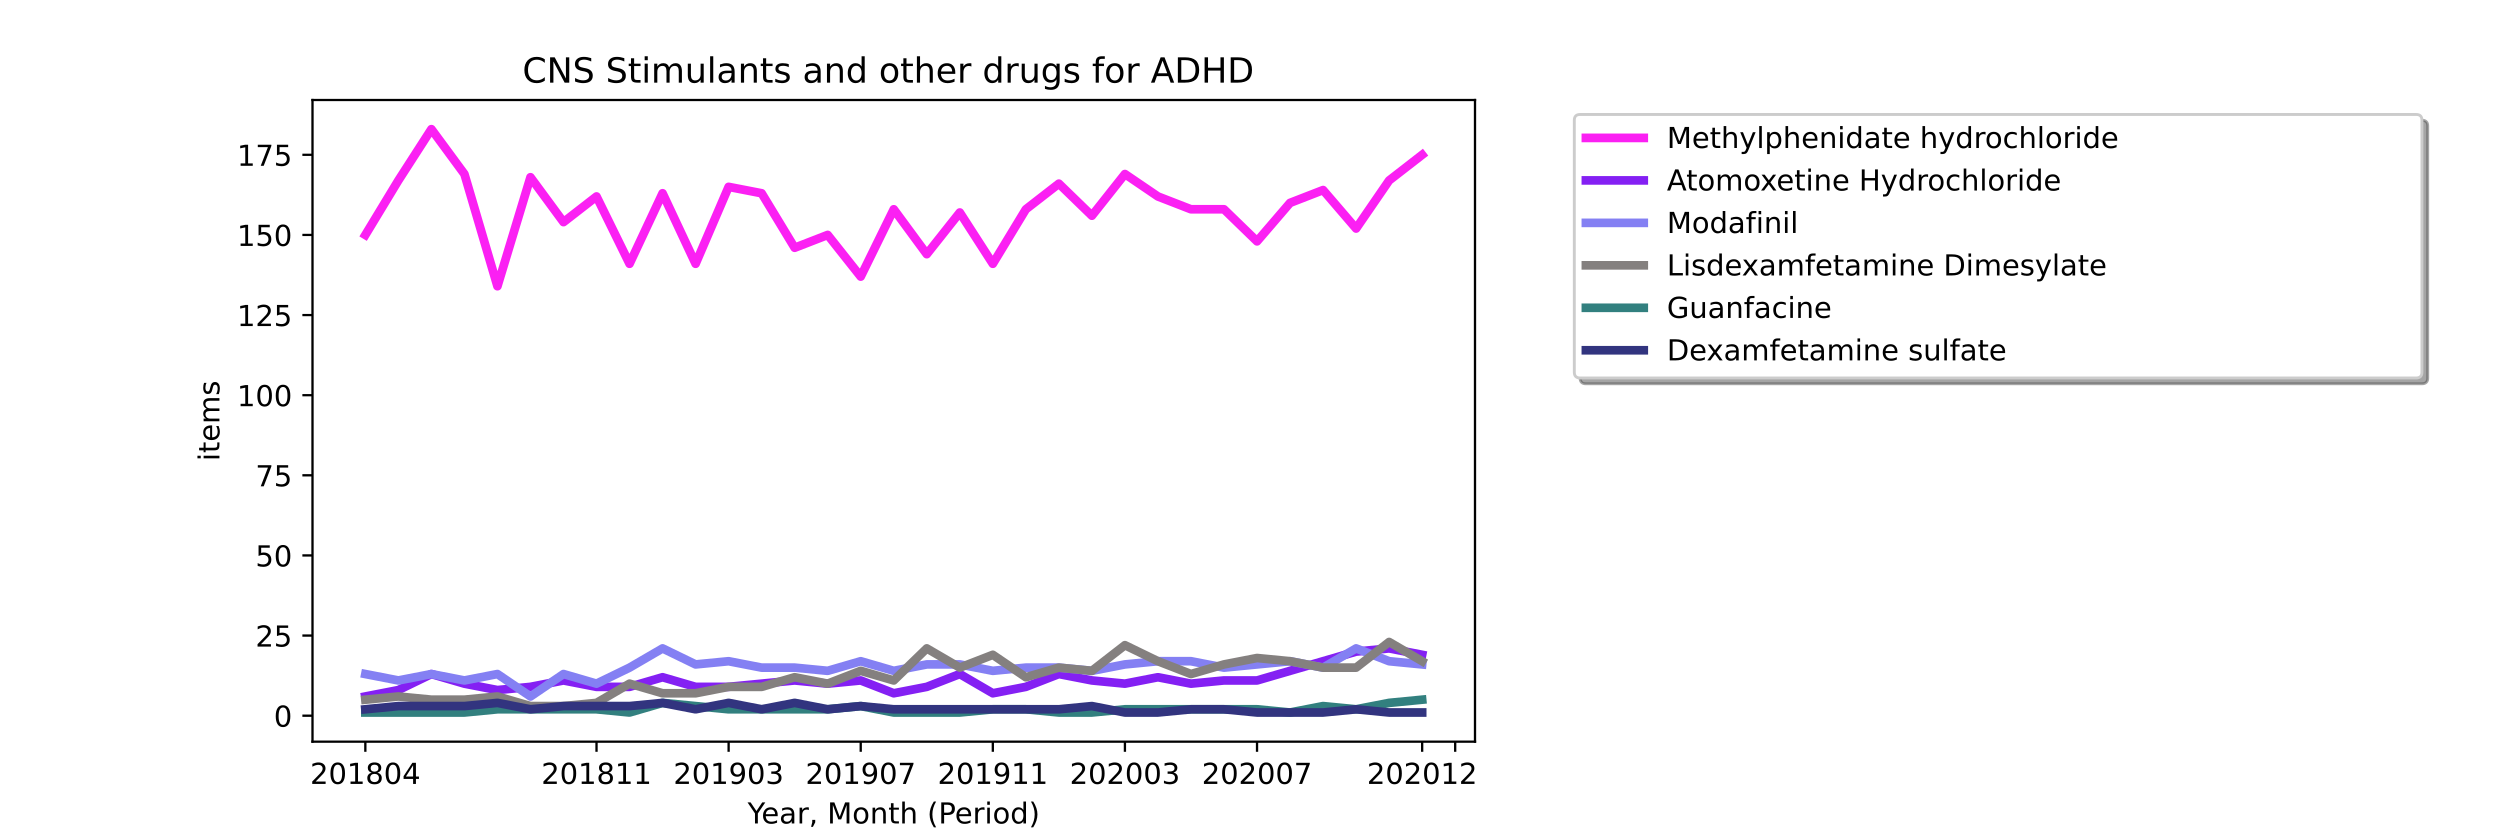 <?xml version="1.0" encoding="utf-8" standalone="no"?>
<!DOCTYPE svg PUBLIC "-//W3C//DTD SVG 1.1//EN"
  "http://www.w3.org/Graphics/SVG/1.1/DTD/svg11.dtd">
<!-- Created with matplotlib (https://matplotlib.org/) -->
<svg height="288pt" version="1.1" viewBox="0 0 864 288" width="864pt" xmlns="http://www.w3.org/2000/svg" xmlns:xlink="http://www.w3.org/1999/xlink">
 <defs>
  <style type="text/css">*{stroke-linecap:butt;stroke-linejoin:round;}</style>
 </defs>
 <g id="figure_1">
  <g id="patch_1">
   <path d="M 0 288 
L 864 288 
L 864 0 
L 0 0 
z
" style="fill:#ffffff;"/>
  </g>
  <g id="axes_1">
   <g id="patch_2">
    <path d="M 108 256.32 
L 509.76 256.32 
L 509.76 34.56 
L 108 34.56 
z
" style="fill:#ffffff;"/>
   </g>
   <g id="matplotlib.axis_1">
    <g id="xtick_1">
     <g id="line2d_1">
      <defs>
       <path d="M 0 0 
L 0 3.5 
" id="m2549177ab0" style="stroke:#000000;stroke-width:0.8;"/>
      </defs>
      <g>
       <use style="stroke:#000000;stroke-width:0.8;" x="126.262" xlink:href="#m2549177ab0" y="256.32"/>
      </g>
     </g>
     <g id="text_1">
      <!-- 201804 -->
      <g transform="translate(107.174 270.918)scale(0.1 -0.1)">
       <defs>
        <path d="M 19.188 8.297 
L 53.609 8.297 
L 53.609 0 
L 7.328 0 
L 7.328 8.297 
Q 12.938 14.109 22.625 23.891 
Q 32.328 33.688 34.812 36.531 
Q 39.547 41.844 41.422 45.531 
Q 43.312 49.219 43.312 52.781 
Q 43.312 58.594 39.234 62.25 
Q 35.156 65.922 28.609 65.922 
Q 23.969 65.922 18.812 64.312 
Q 13.672 62.703 7.812 59.422 
L 7.812 69.391 
Q 13.766 71.781 18.938 73 
Q 24.125 74.219 28.422 74.219 
Q 39.75 74.219 46.484 68.547 
Q 53.219 62.891 53.219 53.422 
Q 53.219 48.922 51.531 44.891 
Q 49.859 40.875 45.406 35.406 
Q 44.188 33.984 37.641 27.219 
Q 31.109 20.453 19.188 8.297 
z
" id="DejaVuSans-50"/>
        <path d="M 31.781 66.406 
Q 24.172 66.406 20.328 58.906 
Q 16.5 51.422 16.5 36.375 
Q 16.5 21.391 20.328 13.891 
Q 24.172 6.391 31.781 6.391 
Q 39.453 6.391 43.281 13.891 
Q 47.125 21.391 47.125 36.375 
Q 47.125 51.422 43.281 58.906 
Q 39.453 66.406 31.781 66.406 
z
M 31.781 74.219 
Q 44.047 74.219 50.516 64.516 
Q 56.984 54.828 56.984 36.375 
Q 56.984 17.969 50.516 8.266 
Q 44.047 -1.422 31.781 -1.422 
Q 19.531 -1.422 13.062 8.266 
Q 6.594 17.969 6.594 36.375 
Q 6.594 54.828 13.062 64.516 
Q 19.531 74.219 31.781 74.219 
z
" id="DejaVuSans-48"/>
        <path d="M 12.406 8.297 
L 28.516 8.297 
L 28.516 63.922 
L 10.984 60.406 
L 10.984 69.391 
L 28.422 72.906 
L 38.281 72.906 
L 38.281 8.297 
L 54.391 8.297 
L 54.391 0 
L 12.406 0 
z
" id="DejaVuSans-49"/>
        <path d="M 31.781 34.625 
Q 24.75 34.625 20.719 30.859 
Q 16.703 27.094 16.703 20.516 
Q 16.703 13.922 20.719 10.156 
Q 24.75 6.391 31.781 6.391 
Q 38.812 6.391 42.859 10.172 
Q 46.922 13.969 46.922 20.516 
Q 46.922 27.094 42.891 30.859 
Q 38.875 34.625 31.781 34.625 
z
M 21.922 38.812 
Q 15.578 40.375 12.031 44.719 
Q 8.5 49.078 8.5 55.328 
Q 8.5 64.062 14.719 69.141 
Q 20.953 74.219 31.781 74.219 
Q 42.672 74.219 48.875 69.141 
Q 55.078 64.062 55.078 55.328 
Q 55.078 49.078 51.531 44.719 
Q 48 40.375 41.703 38.812 
Q 48.828 37.156 52.797 32.312 
Q 56.781 27.484 56.781 20.516 
Q 56.781 9.906 50.312 4.234 
Q 43.844 -1.422 31.781 -1.422 
Q 19.734 -1.422 13.25 4.234 
Q 6.781 9.906 6.781 20.516 
Q 6.781 27.484 10.781 32.312 
Q 14.797 37.156 21.922 38.812 
z
M 18.312 54.391 
Q 18.312 48.734 21.844 45.562 
Q 25.391 42.391 31.781 42.391 
Q 38.141 42.391 41.719 45.562 
Q 45.312 48.734 45.312 54.391 
Q 45.312 60.062 41.719 63.234 
Q 38.141 66.406 31.781 66.406 
Q 25.391 66.406 21.844 63.234 
Q 18.312 60.062 18.312 54.391 
z
" id="DejaVuSans-56"/>
        <path d="M 37.797 64.312 
L 12.891 25.391 
L 37.797 25.391 
z
M 35.203 72.906 
L 47.609 72.906 
L 47.609 25.391 
L 58.016 25.391 
L 58.016 17.188 
L 47.609 17.188 
L 47.609 0 
L 37.797 0 
L 37.797 17.188 
L 4.891 17.188 
L 4.891 26.703 
z
" id="DejaVuSans-52"/>
       </defs>
       <use xlink:href="#DejaVuSans-50"/>
       <use x="63.623" xlink:href="#DejaVuSans-48"/>
       <use x="127.246" xlink:href="#DejaVuSans-49"/>
       <use x="190.869" xlink:href="#DejaVuSans-56"/>
       <use x="254.492" xlink:href="#DejaVuSans-48"/>
       <use x="318.115" xlink:href="#DejaVuSans-52"/>
      </g>
     </g>
    </g>
    <g id="xtick_2">
     <g id="line2d_2">
      <g>
       <use style="stroke:#000000;stroke-width:0.8;" x="206.157" xlink:href="#m2549177ab0" y="256.32"/>
      </g>
     </g>
     <g id="text_2">
      <!-- 201811 -->
      <g transform="translate(187.07 270.918)scale(0.1 -0.1)">
       <use xlink:href="#DejaVuSans-50"/>
       <use x="63.623" xlink:href="#DejaVuSans-48"/>
       <use x="127.246" xlink:href="#DejaVuSans-49"/>
       <use x="190.869" xlink:href="#DejaVuSans-56"/>
       <use x="254.492" xlink:href="#DejaVuSans-49"/>
       <use x="318.115" xlink:href="#DejaVuSans-49"/>
      </g>
     </g>
    </g>
    <g id="xtick_3">
     <g id="line2d_3">
      <g>
       <use style="stroke:#000000;stroke-width:0.8;" x="251.812" xlink:href="#m2549177ab0" y="256.32"/>
      </g>
     </g>
     <g id="text_3">
      <!-- 201903 -->
      <g transform="translate(232.724 270.918)scale(0.1 -0.1)">
       <defs>
        <path d="M 10.984 1.516 
L 10.984 10.5 
Q 14.703 8.734 18.5 7.812 
Q 22.312 6.891 25.984 6.891 
Q 35.75 6.891 40.891 13.453 
Q 46.047 20.016 46.781 33.406 
Q 43.953 29.203 39.594 26.953 
Q 35.25 24.703 29.984 24.703 
Q 19.047 24.703 12.672 31.312 
Q 6.297 37.938 6.297 49.422 
Q 6.297 60.641 12.938 67.422 
Q 19.578 74.219 30.609 74.219 
Q 43.266 74.219 49.922 64.516 
Q 56.594 54.828 56.594 36.375 
Q 56.594 19.141 48.406 8.859 
Q 40.234 -1.422 26.422 -1.422 
Q 22.703 -1.422 18.891 -0.688 
Q 15.094 0.047 10.984 1.516 
z
M 30.609 32.422 
Q 37.25 32.422 41.125 36.953 
Q 45.016 41.5 45.016 49.422 
Q 45.016 57.281 41.125 61.844 
Q 37.25 66.406 30.609 66.406 
Q 23.969 66.406 20.094 61.844 
Q 16.219 57.281 16.219 49.422 
Q 16.219 41.5 20.094 36.953 
Q 23.969 32.422 30.609 32.422 
z
" id="DejaVuSans-57"/>
        <path d="M 40.578 39.312 
Q 47.656 37.797 51.625 33 
Q 55.609 28.219 55.609 21.188 
Q 55.609 10.406 48.188 4.484 
Q 40.766 -1.422 27.094 -1.422 
Q 22.516 -1.422 17.656 -0.516 
Q 12.797 0.391 7.625 2.203 
L 7.625 11.719 
Q 11.719 9.328 16.594 8.109 
Q 21.484 6.891 26.812 6.891 
Q 36.078 6.891 40.938 10.547 
Q 45.797 14.203 45.797 21.188 
Q 45.797 27.641 41.281 31.266 
Q 36.766 34.906 28.719 34.906 
L 20.219 34.906 
L 20.219 43.016 
L 29.109 43.016 
Q 36.375 43.016 40.234 45.922 
Q 44.094 48.828 44.094 54.297 
Q 44.094 59.906 40.109 62.906 
Q 36.141 65.922 28.719 65.922 
Q 24.656 65.922 20.016 65.031 
Q 15.375 64.156 9.812 62.312 
L 9.812 71.094 
Q 15.438 72.656 20.344 73.438 
Q 25.25 74.219 29.594 74.219 
Q 40.828 74.219 47.359 69.109 
Q 53.906 64.016 53.906 55.328 
Q 53.906 49.266 50.438 45.094 
Q 46.969 40.922 40.578 39.312 
z
" id="DejaVuSans-51"/>
       </defs>
       <use xlink:href="#DejaVuSans-50"/>
       <use x="63.623" xlink:href="#DejaVuSans-48"/>
       <use x="127.246" xlink:href="#DejaVuSans-49"/>
       <use x="190.869" xlink:href="#DejaVuSans-57"/>
       <use x="254.492" xlink:href="#DejaVuSans-48"/>
       <use x="318.115" xlink:href="#DejaVuSans-51"/>
      </g>
     </g>
    </g>
    <g id="xtick_4">
     <g id="line2d_4">
      <g>
       <use style="stroke:#000000;stroke-width:0.8;" x="297.466" xlink:href="#m2549177ab0" y="256.32"/>
      </g>
     </g>
     <g id="text_4">
      <!-- 201907 -->
      <g transform="translate(278.379 270.918)scale(0.1 -0.1)">
       <defs>
        <path d="M 8.203 72.906 
L 55.078 72.906 
L 55.078 68.703 
L 28.609 0 
L 18.312 0 
L 43.219 64.594 
L 8.203 64.594 
z
" id="DejaVuSans-55"/>
       </defs>
       <use xlink:href="#DejaVuSans-50"/>
       <use x="63.623" xlink:href="#DejaVuSans-48"/>
       <use x="127.246" xlink:href="#DejaVuSans-49"/>
       <use x="190.869" xlink:href="#DejaVuSans-57"/>
       <use x="254.492" xlink:href="#DejaVuSans-48"/>
       <use x="318.115" xlink:href="#DejaVuSans-55"/>
      </g>
     </g>
    </g>
    <g id="xtick_5">
     <g id="line2d_5">
      <g>
       <use style="stroke:#000000;stroke-width:0.8;" x="343.121" xlink:href="#m2549177ab0" y="256.32"/>
      </g>
     </g>
     <g id="text_5">
      <!-- 201911 -->
      <g transform="translate(324.033 270.918)scale(0.1 -0.1)">
       <use xlink:href="#DejaVuSans-50"/>
       <use x="63.623" xlink:href="#DejaVuSans-48"/>
       <use x="127.246" xlink:href="#DejaVuSans-49"/>
       <use x="190.869" xlink:href="#DejaVuSans-57"/>
       <use x="254.492" xlink:href="#DejaVuSans-49"/>
       <use x="318.115" xlink:href="#DejaVuSans-49"/>
      </g>
     </g>
    </g>
    <g id="xtick_6">
     <g id="line2d_6">
      <g>
       <use style="stroke:#000000;stroke-width:0.8;" x="388.775" xlink:href="#m2549177ab0" y="256.32"/>
      </g>
     </g>
     <g id="text_6">
      <!-- 202003 -->
      <g transform="translate(369.688 270.918)scale(0.1 -0.1)">
       <use xlink:href="#DejaVuSans-50"/>
       <use x="63.623" xlink:href="#DejaVuSans-48"/>
       <use x="127.246" xlink:href="#DejaVuSans-50"/>
       <use x="190.869" xlink:href="#DejaVuSans-48"/>
       <use x="254.492" xlink:href="#DejaVuSans-48"/>
       <use x="318.115" xlink:href="#DejaVuSans-51"/>
      </g>
     </g>
    </g>
    <g id="xtick_7">
     <g id="line2d_7">
      <g>
       <use style="stroke:#000000;stroke-width:0.8;" x="434.43" xlink:href="#m2549177ab0" y="256.32"/>
      </g>
     </g>
     <g id="text_7">
      <!-- 202007 -->
      <g transform="translate(415.342 270.918)scale(0.1 -0.1)">
       <use xlink:href="#DejaVuSans-50"/>
       <use x="63.623" xlink:href="#DejaVuSans-48"/>
       <use x="127.246" xlink:href="#DejaVuSans-50"/>
       <use x="190.869" xlink:href="#DejaVuSans-48"/>
       <use x="254.492" xlink:href="#DejaVuSans-48"/>
       <use x="318.115" xlink:href="#DejaVuSans-55"/>
      </g>
     </g>
    </g>
    <g id="xtick_8">
     <g id="line2d_8">
      <g>
       <use style="stroke:#000000;stroke-width:0.8;" x="491.498" xlink:href="#m2549177ab0" y="256.32"/>
      </g>
     </g>
     <g id="text_8">
      <!-- 202012 -->
      <g transform="translate(472.411 270.918)scale(0.1 -0.1)">
       <use xlink:href="#DejaVuSans-50"/>
       <use x="63.623" xlink:href="#DejaVuSans-48"/>
       <use x="127.246" xlink:href="#DejaVuSans-50"/>
       <use x="190.869" xlink:href="#DejaVuSans-48"/>
       <use x="254.492" xlink:href="#DejaVuSans-49"/>
       <use x="318.115" xlink:href="#DejaVuSans-50"/>
      </g>
     </g>
    </g>
    <g id="xtick_9">
     <g id="line2d_9">
      <g>
       <use style="stroke:#000000;stroke-width:0.8;" x="502.912" xlink:href="#m2549177ab0" y="256.32"/>
      </g>
     </g>
    </g>
    <g id="text_9">
     <!-- Year, Month (Period) -->
     <g transform="translate(258.364 284.597)scale(0.1 -0.1)">
      <defs>
       <path d="M -0.203 72.906 
L 10.406 72.906 
L 30.609 42.922 
L 50.688 72.906 
L 61.281 72.906 
L 35.5 34.719 
L 35.5 0 
L 25.594 0 
L 25.594 34.719 
z
" id="DejaVuSans-89"/>
       <path d="M 56.203 29.594 
L 56.203 25.203 
L 14.891 25.203 
Q 15.484 15.922 20.484 11.062 
Q 25.484 6.203 34.422 6.203 
Q 39.594 6.203 44.453 7.469 
Q 49.312 8.734 54.109 11.281 
L 54.109 2.781 
Q 49.266 0.734 44.188 -0.344 
Q 39.109 -1.422 33.891 -1.422 
Q 20.797 -1.422 13.156 6.188 
Q 5.516 13.812 5.516 26.812 
Q 5.516 40.234 12.766 48.109 
Q 20.016 56 32.328 56 
Q 43.359 56 49.781 48.891 
Q 56.203 41.797 56.203 29.594 
z
M 47.219 32.234 
Q 47.125 39.594 43.094 43.984 
Q 39.062 48.391 32.422 48.391 
Q 24.906 48.391 20.391 44.141 
Q 15.875 39.891 15.188 32.172 
z
" id="DejaVuSans-101"/>
       <path d="M 34.281 27.484 
Q 23.391 27.484 19.188 25 
Q 14.984 22.516 14.984 16.5 
Q 14.984 11.719 18.141 8.906 
Q 21.297 6.109 26.703 6.109 
Q 34.188 6.109 38.703 11.406 
Q 43.219 16.703 43.219 25.484 
L 43.219 27.484 
z
M 52.203 31.203 
L 52.203 0 
L 43.219 0 
L 43.219 8.297 
Q 40.141 3.328 35.547 0.953 
Q 30.953 -1.422 24.312 -1.422 
Q 15.922 -1.422 10.953 3.297 
Q 6 8.016 6 15.922 
Q 6 25.141 12.172 29.828 
Q 18.359 34.516 30.609 34.516 
L 43.219 34.516 
L 43.219 35.406 
Q 43.219 41.609 39.141 45 
Q 35.062 48.391 27.688 48.391 
Q 23 48.391 18.547 47.266 
Q 14.109 46.141 10.016 43.891 
L 10.016 52.203 
Q 14.938 54.109 19.578 55.047 
Q 24.219 56 28.609 56 
Q 40.484 56 46.344 49.844 
Q 52.203 43.703 52.203 31.203 
z
" id="DejaVuSans-97"/>
       <path d="M 41.109 46.297 
Q 39.594 47.172 37.812 47.578 
Q 36.031 48 33.891 48 
Q 26.266 48 22.188 43.047 
Q 18.109 38.094 18.109 28.812 
L 18.109 0 
L 9.078 0 
L 9.078 54.688 
L 18.109 54.688 
L 18.109 46.188 
Q 20.953 51.172 25.484 53.578 
Q 30.031 56 36.531 56 
Q 37.453 56 38.578 55.875 
Q 39.703 55.766 41.062 55.516 
z
" id="DejaVuSans-114"/>
       <path d="M 11.719 12.406 
L 22.016 12.406 
L 22.016 4 
L 14.016 -11.625 
L 7.719 -11.625 
L 11.719 4 
z
" id="DejaVuSans-44"/>
       <path id="DejaVuSans-32"/>
       <path d="M 9.812 72.906 
L 24.516 72.906 
L 43.109 23.297 
L 61.812 72.906 
L 76.516 72.906 
L 76.516 0 
L 66.891 0 
L 66.891 64.016 
L 48.094 14.016 
L 38.188 14.016 
L 19.391 64.016 
L 19.391 0 
L 9.812 0 
z
" id="DejaVuSans-77"/>
       <path d="M 30.609 48.391 
Q 23.391 48.391 19.188 42.75 
Q 14.984 37.109 14.984 27.297 
Q 14.984 17.484 19.156 11.844 
Q 23.344 6.203 30.609 6.203 
Q 37.797 6.203 41.984 11.859 
Q 46.188 17.531 46.188 27.297 
Q 46.188 37.016 41.984 42.703 
Q 37.797 48.391 30.609 48.391 
z
M 30.609 56 
Q 42.328 56 49.016 48.375 
Q 55.719 40.766 55.719 27.297 
Q 55.719 13.875 49.016 6.219 
Q 42.328 -1.422 30.609 -1.422 
Q 18.844 -1.422 12.172 6.219 
Q 5.516 13.875 5.516 27.297 
Q 5.516 40.766 12.172 48.375 
Q 18.844 56 30.609 56 
z
" id="DejaVuSans-111"/>
       <path d="M 54.891 33.016 
L 54.891 0 
L 45.906 0 
L 45.906 32.719 
Q 45.906 40.484 42.875 44.328 
Q 39.844 48.188 33.797 48.188 
Q 26.516 48.188 22.312 43.547 
Q 18.109 38.922 18.109 30.906 
L 18.109 0 
L 9.078 0 
L 9.078 54.688 
L 18.109 54.688 
L 18.109 46.188 
Q 21.344 51.125 25.703 53.562 
Q 30.078 56 35.797 56 
Q 45.219 56 50.047 50.172 
Q 54.891 44.344 54.891 33.016 
z
" id="DejaVuSans-110"/>
       <path d="M 18.312 70.219 
L 18.312 54.688 
L 36.812 54.688 
L 36.812 47.703 
L 18.312 47.703 
L 18.312 18.016 
Q 18.312 11.328 20.141 9.422 
Q 21.969 7.516 27.594 7.516 
L 36.812 7.516 
L 36.812 0 
L 27.594 0 
Q 17.188 0 13.234 3.875 
Q 9.281 7.766 9.281 18.016 
L 9.281 47.703 
L 2.688 47.703 
L 2.688 54.688 
L 9.281 54.688 
L 9.281 70.219 
z
" id="DejaVuSans-116"/>
       <path d="M 54.891 33.016 
L 54.891 0 
L 45.906 0 
L 45.906 32.719 
Q 45.906 40.484 42.875 44.328 
Q 39.844 48.188 33.797 48.188 
Q 26.516 48.188 22.312 43.547 
Q 18.109 38.922 18.109 30.906 
L 18.109 0 
L 9.078 0 
L 9.078 75.984 
L 18.109 75.984 
L 18.109 46.188 
Q 21.344 51.125 25.703 53.562 
Q 30.078 56 35.797 56 
Q 45.219 56 50.047 50.172 
Q 54.891 44.344 54.891 33.016 
z
" id="DejaVuSans-104"/>
       <path d="M 31 75.875 
Q 24.469 64.656 21.281 53.656 
Q 18.109 42.672 18.109 31.391 
Q 18.109 20.125 21.312 9.062 
Q 24.516 -2 31 -13.188 
L 23.188 -13.188 
Q 15.875 -1.703 12.234 9.375 
Q 8.594 20.453 8.594 31.391 
Q 8.594 42.281 12.203 53.312 
Q 15.828 64.359 23.188 75.875 
z
" id="DejaVuSans-40"/>
       <path d="M 19.672 64.797 
L 19.672 37.406 
L 32.078 37.406 
Q 38.969 37.406 42.719 40.969 
Q 46.484 44.531 46.484 51.125 
Q 46.484 57.672 42.719 61.234 
Q 38.969 64.797 32.078 64.797 
z
M 9.812 72.906 
L 32.078 72.906 
Q 44.344 72.906 50.609 67.359 
Q 56.891 61.812 56.891 51.125 
Q 56.891 40.328 50.609 34.812 
Q 44.344 29.297 32.078 29.297 
L 19.672 29.297 
L 19.672 0 
L 9.812 0 
z
" id="DejaVuSans-80"/>
       <path d="M 9.422 54.688 
L 18.406 54.688 
L 18.406 0 
L 9.422 0 
z
M 9.422 75.984 
L 18.406 75.984 
L 18.406 64.594 
L 9.422 64.594 
z
" id="DejaVuSans-105"/>
       <path d="M 45.406 46.391 
L 45.406 75.984 
L 54.391 75.984 
L 54.391 0 
L 45.406 0 
L 45.406 8.203 
Q 42.578 3.328 38.25 0.953 
Q 33.938 -1.422 27.875 -1.422 
Q 17.969 -1.422 11.734 6.484 
Q 5.516 14.406 5.516 27.297 
Q 5.516 40.188 11.734 48.094 
Q 17.969 56 27.875 56 
Q 33.938 56 38.25 53.625 
Q 42.578 51.266 45.406 46.391 
z
M 14.797 27.297 
Q 14.797 17.391 18.875 11.75 
Q 22.953 6.109 30.078 6.109 
Q 37.203 6.109 41.297 11.75 
Q 45.406 17.391 45.406 27.297 
Q 45.406 37.203 41.297 42.844 
Q 37.203 48.484 30.078 48.484 
Q 22.953 48.484 18.875 42.844 
Q 14.797 37.203 14.797 27.297 
z
" id="DejaVuSans-100"/>
       <path d="M 8.016 75.875 
L 15.828 75.875 
Q 23.141 64.359 26.781 53.312 
Q 30.422 42.281 30.422 31.391 
Q 30.422 20.453 26.781 9.375 
Q 23.141 -1.703 15.828 -13.188 
L 8.016 -13.188 
Q 14.5 -2 17.703 9.062 
Q 20.906 20.125 20.906 31.391 
Q 20.906 42.672 17.703 53.656 
Q 14.5 64.656 8.016 75.875 
z
" id="DejaVuSans-41"/>
      </defs>
      <use xlink:href="#DejaVuSans-89"/>
      <use x="47.834" xlink:href="#DejaVuSans-101"/>
      <use x="109.357" xlink:href="#DejaVuSans-97"/>
      <use x="170.637" xlink:href="#DejaVuSans-114"/>
      <use x="211.75" xlink:href="#DejaVuSans-44"/>
      <use x="243.537" xlink:href="#DejaVuSans-32"/>
      <use x="275.324" xlink:href="#DejaVuSans-77"/>
      <use x="361.604" xlink:href="#DejaVuSans-111"/>
      <use x="422.785" xlink:href="#DejaVuSans-110"/>
      <use x="486.164" xlink:href="#DejaVuSans-116"/>
      <use x="525.373" xlink:href="#DejaVuSans-104"/>
      <use x="588.752" xlink:href="#DejaVuSans-32"/>
      <use x="620.539" xlink:href="#DejaVuSans-40"/>
      <use x="659.553" xlink:href="#DejaVuSans-80"/>
      <use x="716.23" xlink:href="#DejaVuSans-101"/>
      <use x="777.754" xlink:href="#DejaVuSans-114"/>
      <use x="818.867" xlink:href="#DejaVuSans-105"/>
      <use x="846.65" xlink:href="#DejaVuSans-111"/>
      <use x="907.832" xlink:href="#DejaVuSans-100"/>
      <use x="971.309" xlink:href="#DejaVuSans-41"/>
     </g>
    </g>
   </g>
   <g id="matplotlib.axis_2">
    <g id="ytick_1">
     <g id="line2d_10">
      <defs>
       <path d="M 0 0 
L -3.5 0 
" id="mf32d5404b3" style="stroke:#000000;stroke-width:0.8;"/>
      </defs>
      <g>
       <use style="stroke:#000000;stroke-width:0.8;" x="108" xlink:href="#mf32d5404b3" y="247.348"/>
      </g>
     </g>
     <g id="text_10">
      <!-- 0 -->
      <g transform="translate(94.638 251.147)scale(0.1 -0.1)">
       <use xlink:href="#DejaVuSans-48"/>
      </g>
     </g>
    </g>
    <g id="ytick_2">
     <g id="line2d_11">
      <g>
       <use style="stroke:#000000;stroke-width:0.8;" x="108" xlink:href="#mf32d5404b3" y="219.655"/>
      </g>
     </g>
     <g id="text_11">
      <!-- 25 -->
      <g transform="translate(88.275 223.455)scale(0.1 -0.1)">
       <defs>
        <path d="M 10.797 72.906 
L 49.516 72.906 
L 49.516 64.594 
L 19.828 64.594 
L 19.828 46.734 
Q 21.969 47.469 24.109 47.828 
Q 26.266 48.188 28.422 48.188 
Q 40.625 48.188 47.75 41.5 
Q 54.891 34.812 54.891 23.391 
Q 54.891 11.625 47.562 5.094 
Q 40.234 -1.422 26.906 -1.422 
Q 22.312 -1.422 17.547 -0.641 
Q 12.797 0.141 7.719 1.703 
L 7.719 11.625 
Q 12.109 9.234 16.797 8.062 
Q 21.484 6.891 26.703 6.891 
Q 35.156 6.891 40.078 11.328 
Q 45.016 15.766 45.016 23.391 
Q 45.016 31 40.078 35.438 
Q 35.156 39.891 26.703 39.891 
Q 22.75 39.891 18.812 39.016 
Q 14.891 38.141 10.797 36.281 
z
" id="DejaVuSans-53"/>
       </defs>
       <use xlink:href="#DejaVuSans-50"/>
       <use x="63.623" xlink:href="#DejaVuSans-53"/>
      </g>
     </g>
    </g>
    <g id="ytick_3">
     <g id="line2d_12">
      <g>
       <use style="stroke:#000000;stroke-width:0.8;" x="108" xlink:href="#mf32d5404b3" y="191.963"/>
      </g>
     </g>
     <g id="text_12">
      <!-- 50 -->
      <g transform="translate(88.275 195.762)scale(0.1 -0.1)">
       <use xlink:href="#DejaVuSans-53"/>
       <use x="63.623" xlink:href="#DejaVuSans-48"/>
      </g>
     </g>
    </g>
    <g id="ytick_4">
     <g id="line2d_13">
      <g>
       <use style="stroke:#000000;stroke-width:0.8;" x="108" xlink:href="#mf32d5404b3" y="164.271"/>
      </g>
     </g>
     <g id="text_13">
      <!-- 75 -->
      <g transform="translate(88.275 168.07)scale(0.1 -0.1)">
       <use xlink:href="#DejaVuSans-55"/>
       <use x="63.623" xlink:href="#DejaVuSans-53"/>
      </g>
     </g>
    </g>
    <g id="ytick_5">
     <g id="line2d_14">
      <g>
       <use style="stroke:#000000;stroke-width:0.8;" x="108" xlink:href="#mf32d5404b3" y="136.578"/>
      </g>
     </g>
     <g id="text_14">
      <!-- 100 -->
      <g transform="translate(81.912 140.378)scale(0.1 -0.1)">
       <use xlink:href="#DejaVuSans-49"/>
       <use x="63.623" xlink:href="#DejaVuSans-48"/>
       <use x="127.246" xlink:href="#DejaVuSans-48"/>
      </g>
     </g>
    </g>
    <g id="ytick_6">
     <g id="line2d_15">
      <g>
       <use style="stroke:#000000;stroke-width:0.8;" x="108" xlink:href="#mf32d5404b3" y="108.886"/>
      </g>
     </g>
     <g id="text_15">
      <!-- 125 -->
      <g transform="translate(81.912 112.685)scale(0.1 -0.1)">
       <use xlink:href="#DejaVuSans-49"/>
       <use x="63.623" xlink:href="#DejaVuSans-50"/>
       <use x="127.246" xlink:href="#DejaVuSans-53"/>
      </g>
     </g>
    </g>
    <g id="ytick_7">
     <g id="line2d_16">
      <g>
       <use style="stroke:#000000;stroke-width:0.8;" x="108" xlink:href="#mf32d5404b3" y="81.194"/>
      </g>
     </g>
     <g id="text_16">
      <!-- 150 -->
      <g transform="translate(81.912 84.993)scale(0.1 -0.1)">
       <use xlink:href="#DejaVuSans-49"/>
       <use x="63.623" xlink:href="#DejaVuSans-53"/>
       <use x="127.246" xlink:href="#DejaVuSans-48"/>
      </g>
     </g>
    </g>
    <g id="ytick_8">
     <g id="line2d_17">
      <g>
       <use style="stroke:#000000;stroke-width:0.8;" x="108" xlink:href="#mf32d5404b3" y="53.502"/>
      </g>
     </g>
     <g id="text_17">
      <!-- 175 -->
      <g transform="translate(81.912 57.301)scale(0.1 -0.1)">
       <use xlink:href="#DejaVuSans-49"/>
       <use x="63.623" xlink:href="#DejaVuSans-55"/>
       <use x="127.246" xlink:href="#DejaVuSans-53"/>
      </g>
     </g>
    </g>
    <g id="text_18">
     <!-- items -->
     <g transform="translate(75.833 159.341)rotate(-90)scale(0.1 -0.1)">
      <defs>
       <path d="M 52 44.188 
Q 55.375 50.25 60.062 53.125 
Q 64.75 56 71.094 56 
Q 79.641 56 84.281 50.016 
Q 88.922 44.047 88.922 33.016 
L 88.922 0 
L 79.891 0 
L 79.891 32.719 
Q 79.891 40.578 77.094 44.375 
Q 74.312 48.188 68.609 48.188 
Q 61.625 48.188 57.562 43.547 
Q 53.516 38.922 53.516 30.906 
L 53.516 0 
L 44.484 0 
L 44.484 32.719 
Q 44.484 40.625 41.703 44.406 
Q 38.922 48.188 33.109 48.188 
Q 26.219 48.188 22.156 43.531 
Q 18.109 38.875 18.109 30.906 
L 18.109 0 
L 9.078 0 
L 9.078 54.688 
L 18.109 54.688 
L 18.109 46.188 
Q 21.188 51.219 25.484 53.609 
Q 29.781 56 35.688 56 
Q 41.656 56 45.828 52.969 
Q 50 49.953 52 44.188 
z
" id="DejaVuSans-109"/>
       <path d="M 44.281 53.078 
L 44.281 44.578 
Q 40.484 46.531 36.375 47.5 
Q 32.281 48.484 27.875 48.484 
Q 21.188 48.484 17.844 46.438 
Q 14.5 44.391 14.5 40.281 
Q 14.5 37.156 16.891 35.375 
Q 19.281 33.594 26.516 31.984 
L 29.594 31.297 
Q 39.156 29.25 43.188 25.516 
Q 47.219 21.781 47.219 15.094 
Q 47.219 7.469 41.188 3.016 
Q 35.156 -1.422 24.609 -1.422 
Q 20.219 -1.422 15.453 -0.562 
Q 10.688 0.297 5.422 2 
L 5.422 11.281 
Q 10.406 8.688 15.234 7.391 
Q 20.062 6.109 24.812 6.109 
Q 31.156 6.109 34.562 8.281 
Q 37.984 10.453 37.984 14.406 
Q 37.984 18.062 35.516 20.016 
Q 33.062 21.969 24.703 23.781 
L 21.578 24.516 
Q 13.234 26.266 9.516 29.906 
Q 5.812 33.547 5.812 39.891 
Q 5.812 47.609 11.281 51.797 
Q 16.75 56 26.812 56 
Q 31.781 56 36.172 55.266 
Q 40.578 54.547 44.281 53.078 
z
" id="DejaVuSans-115"/>
      </defs>
      <use xlink:href="#DejaVuSans-105"/>
      <use x="27.783" xlink:href="#DejaVuSans-116"/>
      <use x="66.992" xlink:href="#DejaVuSans-101"/>
      <use x="128.516" xlink:href="#DejaVuSans-109"/>
      <use x="225.928" xlink:href="#DejaVuSans-115"/>
     </g>
    </g>
   </g>
   <g id="line2d_18">
    <path clip-path="url(#p61d44dd9bd)" d="M 126.262 81.194 
L 137.675 62.363 
L 149.089 44.64 
L 160.503 60.148 
L 171.916 98.917 
L 183.33 61.255 
L 194.744 76.763 
L 206.157 67.902 
L 217.571 91.163 
L 228.985 66.794 
L 240.398 91.163 
L 251.812 64.578 
L 263.225 66.794 
L 274.639 85.625 
L 286.053 81.194 
L 297.466 95.594 
L 308.88 72.332 
L 320.294 87.84 
L 331.707 73.44 
L 343.121 91.163 
L 354.535 72.332 
L 365.948 63.471 
L 377.362 74.548 
L 388.775 60.148 
L 400.189 67.902 
L 411.603 72.332 
L 423.016 72.332 
L 434.43 83.409 
L 445.844 70.117 
L 457.257 65.686 
L 468.671 78.978 
L 480.085 62.363 
L 491.498 53.502 
" style="fill:none;stroke:#fb20f3;stroke-linecap:square;stroke-width:3;"/>
   </g>
   <g id="line2d_19">
    <path clip-path="url(#p61d44dd9bd)" d="M 126.262 240.702 
L 137.675 238.486 
L 149.089 232.948 
L 160.503 236.271 
L 171.916 238.486 
L 183.33 237.378 
L 194.744 235.163 
L 206.157 237.378 
L 217.571 237.378 
L 228.985 234.055 
L 240.398 237.378 
L 251.812 237.378 
L 263.225 236.271 
L 274.639 235.163 
L 286.053 236.271 
L 297.466 235.163 
L 308.88 239.594 
L 320.294 237.378 
L 331.707 232.948 
L 343.121 239.594 
L 354.535 237.378 
L 365.948 232.948 
L 377.362 235.163 
L 388.775 236.271 
L 400.189 234.055 
L 411.603 236.271 
L 423.016 235.163 
L 434.43 235.163 
L 445.844 231.84 
L 457.257 228.517 
L 468.671 225.194 
L 480.085 224.086 
L 491.498 226.302 
" style="fill:none;stroke:#8420f3;stroke-linecap:square;stroke-width:3;"/>
   </g>
   <g id="line2d_20">
    <path clip-path="url(#p61d44dd9bd)" d="M 126.262 232.948 
L 137.675 235.163 
L 149.089 232.948 
L 160.503 235.163 
L 171.916 232.948 
L 183.33 240.702 
L 194.744 232.948 
L 206.157 236.271 
L 217.571 230.732 
L 228.985 224.086 
L 240.398 229.625 
L 251.812 228.517 
L 263.225 230.732 
L 274.639 230.732 
L 286.053 231.84 
L 297.466 228.517 
L 308.88 231.84 
L 320.294 229.625 
L 331.707 229.625 
L 343.121 231.84 
L 354.535 230.732 
L 365.948 230.732 
L 377.362 231.84 
L 388.775 229.625 
L 400.189 228.517 
L 411.603 228.517 
L 423.016 230.732 
L 434.43 229.625 
L 445.844 228.517 
L 457.257 230.732 
L 468.671 224.086 
L 480.085 228.517 
L 491.498 229.625 
" style="fill:none;stroke:#8480f3;stroke-linecap:square;stroke-width:3;"/>
   </g>
   <g id="line2d_21">
    <path clip-path="url(#p61d44dd9bd)" d="M 126.262 241.809 
L 137.675 240.702 
L 149.089 241.809 
L 160.503 241.809 
L 171.916 240.702 
L 183.33 244.025 
L 194.744 244.025 
L 206.157 242.917 
L 217.571 236.271 
L 228.985 239.594 
L 240.398 239.594 
L 251.812 237.378 
L 263.225 237.378 
L 274.639 234.055 
L 286.053 236.271 
L 297.466 231.84 
L 308.88 235.163 
L 320.294 224.086 
L 331.707 230.732 
L 343.121 226.302 
L 354.535 234.055 
L 365.948 230.732 
L 377.362 231.84 
L 388.775 222.978 
L 400.189 228.517 
L 411.603 232.948 
L 423.016 229.625 
L 434.43 227.409 
L 445.844 228.517 
L 457.257 230.732 
L 468.671 230.732 
L 480.085 221.871 
L 491.498 228.517 
" style="fill:none;stroke:#84807f;stroke-linecap:square;stroke-width:3;"/>
   </g>
   <g id="line2d_22">
    <path clip-path="url(#p61d44dd9bd)" d="M 126.262 246.24 
L 137.675 246.24 
L 149.089 246.24 
L 160.503 246.24 
L 171.916 245.132 
L 183.33 245.132 
L 194.744 245.132 
L 206.157 245.132 
L 217.571 246.24 
L 228.985 242.917 
L 240.398 244.025 
L 251.812 245.132 
L 263.225 245.132 
L 274.639 245.132 
L 286.053 245.132 
L 297.466 244.025 
L 308.88 246.24 
L 320.294 246.24 
L 331.707 246.24 
L 343.121 245.132 
L 354.535 245.132 
L 365.948 246.24 
L 377.362 246.24 
L 388.775 245.132 
L 400.189 245.132 
L 411.603 245.132 
L 423.016 245.132 
L 434.43 245.132 
L 445.844 246.24 
L 457.257 244.025 
L 468.671 245.132 
L 480.085 242.917 
L 491.498 241.809 
" style="fill:none;stroke:#32807f;stroke-linecap:square;stroke-width:3;"/>
   </g>
   <g id="line2d_23">
    <path clip-path="url(#p61d44dd9bd)" d="M 126.262 245.132 
L 137.675 244.025 
L 149.089 244.025 
L 160.503 244.025 
L 171.916 242.917 
L 183.33 245.132 
L 194.744 244.025 
L 206.157 244.025 
L 217.571 244.025 
L 228.985 242.917 
L 240.398 245.132 
L 251.812 242.917 
L 263.225 245.132 
L 274.639 242.917 
L 286.053 245.132 
L 297.466 244.025 
L 308.88 245.132 
L 320.294 245.132 
L 331.707 245.132 
L 343.121 245.132 
L 354.535 245.132 
L 365.948 245.132 
L 377.362 244.025 
L 388.775 246.24 
L 400.189 246.24 
L 411.603 245.132 
L 423.016 245.132 
L 434.43 246.24 
L 445.844 246.24 
L 457.257 246.24 
L 468.671 245.132 
L 480.085 246.24 
L 491.498 246.24 
" style="fill:none;stroke:#32347f;stroke-linecap:square;stroke-width:3;"/>
   </g>
   <g id="patch_3">
    <path d="M 108 256.32 
L 108 34.56 
" style="fill:none;stroke:#000000;stroke-linecap:square;stroke-linejoin:miter;stroke-width:0.8;"/>
   </g>
   <g id="patch_4">
    <path d="M 509.76 256.32 
L 509.76 34.56 
" style="fill:none;stroke:#000000;stroke-linecap:square;stroke-linejoin:miter;stroke-width:0.8;"/>
   </g>
   <g id="patch_5">
    <path d="M 108 256.32 
L 509.76 256.32 
" style="fill:none;stroke:#000000;stroke-linecap:square;stroke-linejoin:miter;stroke-width:0.8;"/>
   </g>
   <g id="patch_6">
    <path d="M 108 34.56 
L 509.76 34.56 
" style="fill:none;stroke:#000000;stroke-linecap:square;stroke-linejoin:miter;stroke-width:0.8;"/>
   </g>
   <g id="text_19">
    <!-- CNS Stimulants and other drugs for ADHD  -->
    <g transform="translate(180.553 28.56)scale(0.12 -0.12)">
     <defs>
      <path d="M 64.406 67.281 
L 64.406 56.891 
Q 59.422 61.531 53.781 63.812 
Q 48.141 66.109 41.797 66.109 
Q 29.297 66.109 22.656 58.469 
Q 16.016 50.828 16.016 36.375 
Q 16.016 21.969 22.656 14.328 
Q 29.297 6.688 41.797 6.688 
Q 48.141 6.688 53.781 8.984 
Q 59.422 11.281 64.406 15.922 
L 64.406 5.609 
Q 59.234 2.094 53.438 0.328 
Q 47.656 -1.422 41.219 -1.422 
Q 24.656 -1.422 15.125 8.703 
Q 5.609 18.844 5.609 36.375 
Q 5.609 53.953 15.125 64.078 
Q 24.656 74.219 41.219 74.219 
Q 47.75 74.219 53.531 72.484 
Q 59.328 70.75 64.406 67.281 
z
" id="DejaVuSans-67"/>
      <path d="M 9.812 72.906 
L 23.094 72.906 
L 55.422 11.922 
L 55.422 72.906 
L 64.984 72.906 
L 64.984 0 
L 51.703 0 
L 19.391 60.984 
L 19.391 0 
L 9.812 0 
z
" id="DejaVuSans-78"/>
      <path d="M 53.516 70.516 
L 53.516 60.891 
Q 47.906 63.578 42.922 64.891 
Q 37.938 66.219 33.297 66.219 
Q 25.25 66.219 20.875 63.094 
Q 16.5 59.969 16.5 54.203 
Q 16.5 49.359 19.406 46.891 
Q 22.312 44.438 30.422 42.922 
L 36.375 41.703 
Q 47.406 39.594 52.656 34.297 
Q 57.906 29 57.906 20.125 
Q 57.906 9.516 50.797 4.047 
Q 43.703 -1.422 29.984 -1.422 
Q 24.812 -1.422 18.969 -0.25 
Q 13.141 0.922 6.891 3.219 
L 6.891 13.375 
Q 12.891 10.016 18.656 8.297 
Q 24.422 6.594 29.984 6.594 
Q 38.422 6.594 43.016 9.906 
Q 47.609 13.234 47.609 19.391 
Q 47.609 24.75 44.312 27.781 
Q 41.016 30.812 33.5 32.328 
L 27.484 33.5 
Q 16.453 35.688 11.516 40.375 
Q 6.594 45.062 6.594 53.422 
Q 6.594 63.094 13.406 68.656 
Q 20.219 74.219 32.172 74.219 
Q 37.312 74.219 42.625 73.281 
Q 47.953 72.359 53.516 70.516 
z
" id="DejaVuSans-83"/>
      <path d="M 8.5 21.578 
L 8.5 54.688 
L 17.484 54.688 
L 17.484 21.922 
Q 17.484 14.156 20.5 10.266 
Q 23.531 6.391 29.594 6.391 
Q 36.859 6.391 41.078 11.031 
Q 45.312 15.672 45.312 23.688 
L 45.312 54.688 
L 54.297 54.688 
L 54.297 0 
L 45.312 0 
L 45.312 8.406 
Q 42.047 3.422 37.719 1 
Q 33.406 -1.422 27.688 -1.422 
Q 18.266 -1.422 13.375 4.438 
Q 8.5 10.297 8.5 21.578 
z
M 31.109 56 
z
" id="DejaVuSans-117"/>
      <path d="M 9.422 75.984 
L 18.406 75.984 
L 18.406 0 
L 9.422 0 
z
" id="DejaVuSans-108"/>
      <path d="M 45.406 27.984 
Q 45.406 37.75 41.375 43.109 
Q 37.359 48.484 30.078 48.484 
Q 22.859 48.484 18.828 43.109 
Q 14.797 37.75 14.797 27.984 
Q 14.797 18.266 18.828 12.891 
Q 22.859 7.516 30.078 7.516 
Q 37.359 7.516 41.375 12.891 
Q 45.406 18.266 45.406 27.984 
z
M 54.391 6.781 
Q 54.391 -7.172 48.188 -13.984 
Q 42 -20.797 29.203 -20.797 
Q 24.469 -20.797 20.266 -20.094 
Q 16.062 -19.391 12.109 -17.922 
L 12.109 -9.188 
Q 16.062 -11.328 19.922 -12.344 
Q 23.781 -13.375 27.781 -13.375 
Q 36.625 -13.375 41.016 -8.766 
Q 45.406 -4.156 45.406 5.172 
L 45.406 9.625 
Q 42.625 4.781 38.281 2.391 
Q 33.938 0 27.875 0 
Q 17.828 0 11.672 7.656 
Q 5.516 15.328 5.516 27.984 
Q 5.516 40.672 11.672 48.328 
Q 17.828 56 27.875 56 
Q 33.938 56 38.281 53.609 
Q 42.625 51.219 45.406 46.391 
L 45.406 54.688 
L 54.391 54.688 
z
" id="DejaVuSans-103"/>
      <path d="M 37.109 75.984 
L 37.109 68.5 
L 28.516 68.5 
Q 23.688 68.5 21.797 66.547 
Q 19.922 64.594 19.922 59.516 
L 19.922 54.688 
L 34.719 54.688 
L 34.719 47.703 
L 19.922 47.703 
L 19.922 0 
L 10.891 0 
L 10.891 47.703 
L 2.297 47.703 
L 2.297 54.688 
L 10.891 54.688 
L 10.891 58.5 
Q 10.891 67.625 15.141 71.797 
Q 19.391 75.984 28.609 75.984 
z
" id="DejaVuSans-102"/>
      <path d="M 34.188 63.188 
L 20.797 26.906 
L 47.609 26.906 
z
M 28.609 72.906 
L 39.797 72.906 
L 67.578 0 
L 57.328 0 
L 50.688 18.703 
L 17.828 18.703 
L 11.188 0 
L 0.781 0 
z
" id="DejaVuSans-65"/>
      <path d="M 19.672 64.797 
L 19.672 8.109 
L 31.594 8.109 
Q 46.688 8.109 53.688 14.938 
Q 60.688 21.781 60.688 36.531 
Q 60.688 51.172 53.688 57.984 
Q 46.688 64.797 31.594 64.797 
z
M 9.812 72.906 
L 30.078 72.906 
Q 51.266 72.906 61.172 64.094 
Q 71.094 55.281 71.094 36.531 
Q 71.094 17.672 61.125 8.828 
Q 51.172 0 30.078 0 
L 9.812 0 
z
" id="DejaVuSans-68"/>
      <path d="M 9.812 72.906 
L 19.672 72.906 
L 19.672 43.016 
L 55.516 43.016 
L 55.516 72.906 
L 65.375 72.906 
L 65.375 0 
L 55.516 0 
L 55.516 34.719 
L 19.672 34.719 
L 19.672 0 
L 9.812 0 
z
" id="DejaVuSans-72"/>
     </defs>
     <use xlink:href="#DejaVuSans-67"/>
     <use x="69.824" xlink:href="#DejaVuSans-78"/>
     <use x="144.629" xlink:href="#DejaVuSans-83"/>
     <use x="208.105" xlink:href="#DejaVuSans-32"/>
     <use x="239.893" xlink:href="#DejaVuSans-83"/>
     <use x="303.369" xlink:href="#DejaVuSans-116"/>
     <use x="342.578" xlink:href="#DejaVuSans-105"/>
     <use x="370.361" xlink:href="#DejaVuSans-109"/>
     <use x="467.773" xlink:href="#DejaVuSans-117"/>
     <use x="531.152" xlink:href="#DejaVuSans-108"/>
     <use x="558.936" xlink:href="#DejaVuSans-97"/>
     <use x="620.215" xlink:href="#DejaVuSans-110"/>
     <use x="683.594" xlink:href="#DejaVuSans-116"/>
     <use x="722.803" xlink:href="#DejaVuSans-115"/>
     <use x="774.902" xlink:href="#DejaVuSans-32"/>
     <use x="806.689" xlink:href="#DejaVuSans-97"/>
     <use x="867.969" xlink:href="#DejaVuSans-110"/>
     <use x="931.348" xlink:href="#DejaVuSans-100"/>
     <use x="994.824" xlink:href="#DejaVuSans-32"/>
     <use x="1026.611" xlink:href="#DejaVuSans-111"/>
     <use x="1087.793" xlink:href="#DejaVuSans-116"/>
     <use x="1127.002" xlink:href="#DejaVuSans-104"/>
     <use x="1190.381" xlink:href="#DejaVuSans-101"/>
     <use x="1251.904" xlink:href="#DejaVuSans-114"/>
     <use x="1293.018" xlink:href="#DejaVuSans-32"/>
     <use x="1324.805" xlink:href="#DejaVuSans-100"/>
     <use x="1388.281" xlink:href="#DejaVuSans-114"/>
     <use x="1429.395" xlink:href="#DejaVuSans-117"/>
     <use x="1492.773" xlink:href="#DejaVuSans-103"/>
     <use x="1556.25" xlink:href="#DejaVuSans-115"/>
     <use x="1608.35" xlink:href="#DejaVuSans-32"/>
     <use x="1640.137" xlink:href="#DejaVuSans-102"/>
     <use x="1675.342" xlink:href="#DejaVuSans-111"/>
     <use x="1736.523" xlink:href="#DejaVuSans-114"/>
     <use x="1777.637" xlink:href="#DejaVuSans-32"/>
     <use x="1809.424" xlink:href="#DejaVuSans-65"/>
     <use x="1877.832" xlink:href="#DejaVuSans-68"/>
     <use x="1954.834" xlink:href="#DejaVuSans-72"/>
     <use x="2030.029" xlink:href="#DejaVuSans-68"/>
     <use x="2107.031" xlink:href="#DejaVuSans-32"/>
    </g>
   </g>
   <g id="legend_1">
    <g id="patch_7">
     <path d="M 548.082 132.629 
L 837.022 132.629 
Q 839.022 132.629 839.022 130.629 
L 839.022 43.56 
Q 839.022 41.56 837.022 41.56 
L 548.082 41.56 
Q 546.082 41.56 546.082 43.56 
L 546.082 130.629 
Q 546.082 132.629 548.082 132.629 
z
" style="fill:#4c4c4c;opacity:0.5;stroke:#4c4c4c;stroke-linejoin:miter;"/>
    </g>
    <g id="patch_8">
     <path d="M 546.082 130.629 
L 835.022 130.629 
Q 837.022 130.629 837.022 128.629 
L 837.022 41.56 
Q 837.022 39.56 835.022 39.56 
L 546.082 39.56 
Q 544.082 39.56 544.082 41.56 
L 544.082 128.629 
Q 544.082 130.629 546.082 130.629 
z
" style="fill:#ffffff;stroke:#cccccc;stroke-linejoin:miter;"/>
    </g>
    <g id="line2d_24">
     <path d="M 548.082 47.658 
L 568.082 47.658 
" style="fill:none;stroke:#fb20f3;stroke-linecap:square;stroke-width:3;"/>
    </g>
    <g id="line2d_25"/>
    <g id="text_20">
     <!-- Methylphenidate hydrochloride                                -->
     <g transform="translate(576.082 51.158)scale(0.1 -0.1)">
      <defs>
       <path d="M 32.172 -5.078 
Q 28.375 -14.844 24.75 -17.812 
Q 21.141 -20.797 15.094 -20.797 
L 7.906 -20.797 
L 7.906 -13.281 
L 13.188 -13.281 
Q 16.891 -13.281 18.938 -11.516 
Q 21 -9.766 23.484 -3.219 
L 25.094 0.875 
L 2.984 54.688 
L 12.5 54.688 
L 29.594 11.922 
L 46.688 54.688 
L 56.203 54.688 
z
" id="DejaVuSans-121"/>
       <path d="M 18.109 8.203 
L 18.109 -20.797 
L 9.078 -20.797 
L 9.078 54.688 
L 18.109 54.688 
L 18.109 46.391 
Q 20.953 51.266 25.266 53.625 
Q 29.594 56 35.594 56 
Q 45.562 56 51.781 48.094 
Q 58.016 40.188 58.016 27.297 
Q 58.016 14.406 51.781 6.484 
Q 45.562 -1.422 35.594 -1.422 
Q 29.594 -1.422 25.266 0.953 
Q 20.953 3.328 18.109 8.203 
z
M 48.688 27.297 
Q 48.688 37.203 44.609 42.844 
Q 40.531 48.484 33.406 48.484 
Q 26.266 48.484 22.188 42.844 
Q 18.109 37.203 18.109 27.297 
Q 18.109 17.391 22.188 11.75 
Q 26.266 6.109 33.406 6.109 
Q 40.531 6.109 44.609 11.75 
Q 48.688 17.391 48.688 27.297 
z
" id="DejaVuSans-112"/>
       <path d="M 48.781 52.594 
L 48.781 44.188 
Q 44.969 46.297 41.141 47.344 
Q 37.312 48.391 33.406 48.391 
Q 24.656 48.391 19.812 42.844 
Q 14.984 37.312 14.984 27.297 
Q 14.984 17.281 19.812 11.734 
Q 24.656 6.203 33.406 6.203 
Q 37.312 6.203 41.141 7.25 
Q 44.969 8.297 48.781 10.406 
L 48.781 2.094 
Q 45.016 0.344 40.984 -0.531 
Q 36.969 -1.422 32.422 -1.422 
Q 20.062 -1.422 12.781 6.344 
Q 5.516 14.109 5.516 27.297 
Q 5.516 40.672 12.859 48.328 
Q 20.219 56 33.016 56 
Q 37.156 56 41.109 55.141 
Q 45.062 54.297 48.781 52.594 
z
" id="DejaVuSans-99"/>
      </defs>
      <use xlink:href="#DejaVuSans-77"/>
      <use x="86.279" xlink:href="#DejaVuSans-101"/>
      <use x="147.803" xlink:href="#DejaVuSans-116"/>
      <use x="187.012" xlink:href="#DejaVuSans-104"/>
      <use x="250.391" xlink:href="#DejaVuSans-121"/>
      <use x="309.57" xlink:href="#DejaVuSans-108"/>
      <use x="337.354" xlink:href="#DejaVuSans-112"/>
      <use x="400.83" xlink:href="#DejaVuSans-104"/>
      <use x="464.209" xlink:href="#DejaVuSans-101"/>
      <use x="525.732" xlink:href="#DejaVuSans-110"/>
      <use x="589.111" xlink:href="#DejaVuSans-105"/>
      <use x="616.895" xlink:href="#DejaVuSans-100"/>
      <use x="680.371" xlink:href="#DejaVuSans-97"/>
      <use x="741.65" xlink:href="#DejaVuSans-116"/>
      <use x="780.859" xlink:href="#DejaVuSans-101"/>
      <use x="842.383" xlink:href="#DejaVuSans-32"/>
      <use x="874.17" xlink:href="#DejaVuSans-104"/>
      <use x="937.549" xlink:href="#DejaVuSans-121"/>
      <use x="996.729" xlink:href="#DejaVuSans-100"/>
      <use x="1060.205" xlink:href="#DejaVuSans-114"/>
      <use x="1099.068" xlink:href="#DejaVuSans-111"/>
      <use x="1160.25" xlink:href="#DejaVuSans-99"/>
      <use x="1215.23" xlink:href="#DejaVuSans-104"/>
      <use x="1278.609" xlink:href="#DejaVuSans-108"/>
      <use x="1306.393" xlink:href="#DejaVuSans-111"/>
      <use x="1367.574" xlink:href="#DejaVuSans-114"/>
      <use x="1408.688" xlink:href="#DejaVuSans-105"/>
      <use x="1436.471" xlink:href="#DejaVuSans-100"/>
      <use x="1499.947" xlink:href="#DejaVuSans-101"/>
      <use x="1561.471" xlink:href="#DejaVuSans-32"/>
      <use x="1593.258" xlink:href="#DejaVuSans-32"/>
      <use x="1625.045" xlink:href="#DejaVuSans-32"/>
      <use x="1656.832" xlink:href="#DejaVuSans-32"/>
      <use x="1688.619" xlink:href="#DejaVuSans-32"/>
      <use x="1720.406" xlink:href="#DejaVuSans-32"/>
      <use x="1752.193" xlink:href="#DejaVuSans-32"/>
      <use x="1783.98" xlink:href="#DejaVuSans-32"/>
      <use x="1815.768" xlink:href="#DejaVuSans-32"/>
      <use x="1847.555" xlink:href="#DejaVuSans-32"/>
      <use x="1879.342" xlink:href="#DejaVuSans-32"/>
      <use x="1911.129" xlink:href="#DejaVuSans-32"/>
      <use x="1942.916" xlink:href="#DejaVuSans-32"/>
      <use x="1974.703" xlink:href="#DejaVuSans-32"/>
      <use x="2006.49" xlink:href="#DejaVuSans-32"/>
      <use x="2038.277" xlink:href="#DejaVuSans-32"/>
      <use x="2070.064" xlink:href="#DejaVuSans-32"/>
      <use x="2101.852" xlink:href="#DejaVuSans-32"/>
      <use x="2133.639" xlink:href="#DejaVuSans-32"/>
      <use x="2165.426" xlink:href="#DejaVuSans-32"/>
      <use x="2197.213" xlink:href="#DejaVuSans-32"/>
      <use x="2229" xlink:href="#DejaVuSans-32"/>
      <use x="2260.787" xlink:href="#DejaVuSans-32"/>
      <use x="2292.574" xlink:href="#DejaVuSans-32"/>
      <use x="2324.361" xlink:href="#DejaVuSans-32"/>
      <use x="2356.148" xlink:href="#DejaVuSans-32"/>
      <use x="2387.936" xlink:href="#DejaVuSans-32"/>
      <use x="2419.723" xlink:href="#DejaVuSans-32"/>
      <use x="2451.51" xlink:href="#DejaVuSans-32"/>
      <use x="2483.297" xlink:href="#DejaVuSans-32"/>
      <use x="2515.084" xlink:href="#DejaVuSans-32"/>
     </g>
    </g>
    <g id="line2d_26">
     <path d="M 548.082 62.337 
L 568.082 62.337 
" style="fill:none;stroke:#8420f3;stroke-linecap:square;stroke-width:3;"/>
    </g>
    <g id="line2d_27"/>
    <g id="text_21">
     <!-- Atomoxetine Hydrochloride                                    -->
     <g transform="translate(576.082 65.837)scale(0.1 -0.1)">
      <defs>
       <path d="M 54.891 54.688 
L 35.109 28.078 
L 55.906 0 
L 45.312 0 
L 29.391 21.484 
L 13.484 0 
L 2.875 0 
L 24.125 28.609 
L 4.688 54.688 
L 15.281 54.688 
L 29.781 35.203 
L 44.281 54.688 
z
" id="DejaVuSans-120"/>
      </defs>
      <use xlink:href="#DejaVuSans-65"/>
      <use x="66.658" xlink:href="#DejaVuSans-116"/>
      <use x="105.867" xlink:href="#DejaVuSans-111"/>
      <use x="167.049" xlink:href="#DejaVuSans-109"/>
      <use x="264.461" xlink:href="#DejaVuSans-111"/>
      <use x="322.518" xlink:href="#DejaVuSans-120"/>
      <use x="378.572" xlink:href="#DejaVuSans-101"/>
      <use x="440.096" xlink:href="#DejaVuSans-116"/>
      <use x="479.305" xlink:href="#DejaVuSans-105"/>
      <use x="507.088" xlink:href="#DejaVuSans-110"/>
      <use x="570.467" xlink:href="#DejaVuSans-101"/>
      <use x="631.99" xlink:href="#DejaVuSans-32"/>
      <use x="663.777" xlink:href="#DejaVuSans-72"/>
      <use x="738.973" xlink:href="#DejaVuSans-121"/>
      <use x="798.152" xlink:href="#DejaVuSans-100"/>
      <use x="861.629" xlink:href="#DejaVuSans-114"/>
      <use x="900.492" xlink:href="#DejaVuSans-111"/>
      <use x="961.674" xlink:href="#DejaVuSans-99"/>
      <use x="1016.654" xlink:href="#DejaVuSans-104"/>
      <use x="1080.033" xlink:href="#DejaVuSans-108"/>
      <use x="1107.816" xlink:href="#DejaVuSans-111"/>
      <use x="1168.998" xlink:href="#DejaVuSans-114"/>
      <use x="1210.111" xlink:href="#DejaVuSans-105"/>
      <use x="1237.895" xlink:href="#DejaVuSans-100"/>
      <use x="1301.371" xlink:href="#DejaVuSans-101"/>
      <use x="1362.895" xlink:href="#DejaVuSans-32"/>
      <use x="1394.682" xlink:href="#DejaVuSans-32"/>
      <use x="1426.469" xlink:href="#DejaVuSans-32"/>
      <use x="1458.256" xlink:href="#DejaVuSans-32"/>
      <use x="1490.043" xlink:href="#DejaVuSans-32"/>
      <use x="1521.83" xlink:href="#DejaVuSans-32"/>
      <use x="1553.617" xlink:href="#DejaVuSans-32"/>
      <use x="1585.404" xlink:href="#DejaVuSans-32"/>
      <use x="1617.191" xlink:href="#DejaVuSans-32"/>
      <use x="1648.979" xlink:href="#DejaVuSans-32"/>
      <use x="1680.766" xlink:href="#DejaVuSans-32"/>
      <use x="1712.553" xlink:href="#DejaVuSans-32"/>
      <use x="1744.34" xlink:href="#DejaVuSans-32"/>
      <use x="1776.127" xlink:href="#DejaVuSans-32"/>
      <use x="1807.914" xlink:href="#DejaVuSans-32"/>
      <use x="1839.701" xlink:href="#DejaVuSans-32"/>
      <use x="1871.488" xlink:href="#DejaVuSans-32"/>
      <use x="1903.275" xlink:href="#DejaVuSans-32"/>
      <use x="1935.062" xlink:href="#DejaVuSans-32"/>
      <use x="1966.85" xlink:href="#DejaVuSans-32"/>
      <use x="1998.637" xlink:href="#DejaVuSans-32"/>
      <use x="2030.424" xlink:href="#DejaVuSans-32"/>
      <use x="2062.211" xlink:href="#DejaVuSans-32"/>
      <use x="2093.998" xlink:href="#DejaVuSans-32"/>
      <use x="2125.785" xlink:href="#DejaVuSans-32"/>
      <use x="2157.572" xlink:href="#DejaVuSans-32"/>
      <use x="2189.359" xlink:href="#DejaVuSans-32"/>
      <use x="2221.146" xlink:href="#DejaVuSans-32"/>
      <use x="2252.934" xlink:href="#DejaVuSans-32"/>
      <use x="2284.721" xlink:href="#DejaVuSans-32"/>
      <use x="2316.508" xlink:href="#DejaVuSans-32"/>
      <use x="2348.295" xlink:href="#DejaVuSans-32"/>
      <use x="2380.082" xlink:href="#DejaVuSans-32"/>
      <use x="2411.869" xlink:href="#DejaVuSans-32"/>
      <use x="2443.656" xlink:href="#DejaVuSans-32"/>
     </g>
    </g>
    <g id="line2d_28">
     <path d="M 548.082 77.015 
L 568.082 77.015 
" style="fill:none;stroke:#8480f3;stroke-linecap:square;stroke-width:3;"/>
    </g>
    <g id="line2d_29"/>
    <g id="text_22">
     <!-- Modafinil                                                    -->
     <g transform="translate(576.082 80.515)scale(0.1 -0.1)">
      <use xlink:href="#DejaVuSans-77"/>
      <use x="86.279" xlink:href="#DejaVuSans-111"/>
      <use x="147.461" xlink:href="#DejaVuSans-100"/>
      <use x="210.938" xlink:href="#DejaVuSans-97"/>
      <use x="272.217" xlink:href="#DejaVuSans-102"/>
      <use x="307.422" xlink:href="#DejaVuSans-105"/>
      <use x="335.205" xlink:href="#DejaVuSans-110"/>
      <use x="398.584" xlink:href="#DejaVuSans-105"/>
      <use x="426.367" xlink:href="#DejaVuSans-108"/>
      <use x="454.15" xlink:href="#DejaVuSans-32"/>
      <use x="485.938" xlink:href="#DejaVuSans-32"/>
      <use x="517.725" xlink:href="#DejaVuSans-32"/>
      <use x="549.512" xlink:href="#DejaVuSans-32"/>
      <use x="581.299" xlink:href="#DejaVuSans-32"/>
      <use x="613.086" xlink:href="#DejaVuSans-32"/>
      <use x="644.873" xlink:href="#DejaVuSans-32"/>
      <use x="676.66" xlink:href="#DejaVuSans-32"/>
      <use x="708.447" xlink:href="#DejaVuSans-32"/>
      <use x="740.234" xlink:href="#DejaVuSans-32"/>
      <use x="772.021" xlink:href="#DejaVuSans-32"/>
      <use x="803.809" xlink:href="#DejaVuSans-32"/>
      <use x="835.596" xlink:href="#DejaVuSans-32"/>
      <use x="867.383" xlink:href="#DejaVuSans-32"/>
      <use x="899.17" xlink:href="#DejaVuSans-32"/>
      <use x="930.957" xlink:href="#DejaVuSans-32"/>
      <use x="962.744" xlink:href="#DejaVuSans-32"/>
      <use x="994.531" xlink:href="#DejaVuSans-32"/>
      <use x="1026.318" xlink:href="#DejaVuSans-32"/>
      <use x="1058.105" xlink:href="#DejaVuSans-32"/>
      <use x="1089.893" xlink:href="#DejaVuSans-32"/>
      <use x="1121.68" xlink:href="#DejaVuSans-32"/>
      <use x="1153.467" xlink:href="#DejaVuSans-32"/>
      <use x="1185.254" xlink:href="#DejaVuSans-32"/>
      <use x="1217.041" xlink:href="#DejaVuSans-32"/>
      <use x="1248.828" xlink:href="#DejaVuSans-32"/>
      <use x="1280.615" xlink:href="#DejaVuSans-32"/>
      <use x="1312.402" xlink:href="#DejaVuSans-32"/>
      <use x="1344.189" xlink:href="#DejaVuSans-32"/>
      <use x="1375.977" xlink:href="#DejaVuSans-32"/>
      <use x="1407.764" xlink:href="#DejaVuSans-32"/>
      <use x="1439.551" xlink:href="#DejaVuSans-32"/>
      <use x="1471.338" xlink:href="#DejaVuSans-32"/>
      <use x="1503.125" xlink:href="#DejaVuSans-32"/>
      <use x="1534.912" xlink:href="#DejaVuSans-32"/>
      <use x="1566.699" xlink:href="#DejaVuSans-32"/>
      <use x="1598.486" xlink:href="#DejaVuSans-32"/>
      <use x="1630.273" xlink:href="#DejaVuSans-32"/>
      <use x="1662.061" xlink:href="#DejaVuSans-32"/>
      <use x="1693.848" xlink:href="#DejaVuSans-32"/>
      <use x="1725.635" xlink:href="#DejaVuSans-32"/>
      <use x="1757.422" xlink:href="#DejaVuSans-32"/>
      <use x="1789.209" xlink:href="#DejaVuSans-32"/>
      <use x="1820.996" xlink:href="#DejaVuSans-32"/>
      <use x="1852.783" xlink:href="#DejaVuSans-32"/>
      <use x="1884.57" xlink:href="#DejaVuSans-32"/>
      <use x="1916.357" xlink:href="#DejaVuSans-32"/>
      <use x="1948.145" xlink:href="#DejaVuSans-32"/>
      <use x="1979.932" xlink:href="#DejaVuSans-32"/>
      <use x="2011.719" xlink:href="#DejaVuSans-32"/>
      <use x="2043.506" xlink:href="#DejaVuSans-32"/>
     </g>
    </g>
    <g id="line2d_30">
     <path d="M 548.082 91.693 
L 568.082 91.693 
" style="fill:none;stroke:#84807f;stroke-linecap:square;stroke-width:3;"/>
    </g>
    <g id="line2d_31"/>
    <g id="text_23">
     <!-- Lisdexamfetamine Dimesylate                                  -->
     <g transform="translate(576.082 95.193)scale(0.1 -0.1)">
      <defs>
       <path d="M 9.812 72.906 
L 19.672 72.906 
L 19.672 8.297 
L 55.172 8.297 
L 55.172 0 
L 9.812 0 
z
" id="DejaVuSans-76"/>
      </defs>
      <use xlink:href="#DejaVuSans-76"/>
      <use x="55.713" xlink:href="#DejaVuSans-105"/>
      <use x="83.496" xlink:href="#DejaVuSans-115"/>
      <use x="135.596" xlink:href="#DejaVuSans-100"/>
      <use x="199.072" xlink:href="#DejaVuSans-101"/>
      <use x="258.846" xlink:href="#DejaVuSans-120"/>
      <use x="318.025" xlink:href="#DejaVuSans-97"/>
      <use x="379.305" xlink:href="#DejaVuSans-109"/>
      <use x="476.717" xlink:href="#DejaVuSans-102"/>
      <use x="511.922" xlink:href="#DejaVuSans-101"/>
      <use x="573.445" xlink:href="#DejaVuSans-116"/>
      <use x="612.654" xlink:href="#DejaVuSans-97"/>
      <use x="673.934" xlink:href="#DejaVuSans-109"/>
      <use x="771.346" xlink:href="#DejaVuSans-105"/>
      <use x="799.129" xlink:href="#DejaVuSans-110"/>
      <use x="862.508" xlink:href="#DejaVuSans-101"/>
      <use x="924.031" xlink:href="#DejaVuSans-32"/>
      <use x="955.818" xlink:href="#DejaVuSans-68"/>
      <use x="1032.82" xlink:href="#DejaVuSans-105"/>
      <use x="1060.604" xlink:href="#DejaVuSans-109"/>
      <use x="1158.016" xlink:href="#DejaVuSans-101"/>
      <use x="1219.539" xlink:href="#DejaVuSans-115"/>
      <use x="1271.639" xlink:href="#DejaVuSans-121"/>
      <use x="1330.818" xlink:href="#DejaVuSans-108"/>
      <use x="1358.602" xlink:href="#DejaVuSans-97"/>
      <use x="1419.881" xlink:href="#DejaVuSans-116"/>
      <use x="1459.09" xlink:href="#DejaVuSans-101"/>
      <use x="1520.613" xlink:href="#DejaVuSans-32"/>
      <use x="1552.4" xlink:href="#DejaVuSans-32"/>
      <use x="1584.188" xlink:href="#DejaVuSans-32"/>
      <use x="1615.975" xlink:href="#DejaVuSans-32"/>
      <use x="1647.762" xlink:href="#DejaVuSans-32"/>
      <use x="1679.549" xlink:href="#DejaVuSans-32"/>
      <use x="1711.336" xlink:href="#DejaVuSans-32"/>
      <use x="1743.123" xlink:href="#DejaVuSans-32"/>
      <use x="1774.91" xlink:href="#DejaVuSans-32"/>
      <use x="1806.697" xlink:href="#DejaVuSans-32"/>
      <use x="1838.484" xlink:href="#DejaVuSans-32"/>
      <use x="1870.271" xlink:href="#DejaVuSans-32"/>
      <use x="1902.059" xlink:href="#DejaVuSans-32"/>
      <use x="1933.846" xlink:href="#DejaVuSans-32"/>
      <use x="1965.633" xlink:href="#DejaVuSans-32"/>
      <use x="1997.42" xlink:href="#DejaVuSans-32"/>
      <use x="2029.207" xlink:href="#DejaVuSans-32"/>
      <use x="2060.994" xlink:href="#DejaVuSans-32"/>
      <use x="2092.781" xlink:href="#DejaVuSans-32"/>
      <use x="2124.568" xlink:href="#DejaVuSans-32"/>
      <use x="2156.355" xlink:href="#DejaVuSans-32"/>
      <use x="2188.143" xlink:href="#DejaVuSans-32"/>
      <use x="2219.93" xlink:href="#DejaVuSans-32"/>
      <use x="2251.717" xlink:href="#DejaVuSans-32"/>
      <use x="2283.504" xlink:href="#DejaVuSans-32"/>
      <use x="2315.291" xlink:href="#DejaVuSans-32"/>
      <use x="2347.078" xlink:href="#DejaVuSans-32"/>
      <use x="2378.865" xlink:href="#DejaVuSans-32"/>
      <use x="2410.652" xlink:href="#DejaVuSans-32"/>
      <use x="2442.439" xlink:href="#DejaVuSans-32"/>
      <use x="2474.227" xlink:href="#DejaVuSans-32"/>
      <use x="2506.014" xlink:href="#DejaVuSans-32"/>
      <use x="2537.801" xlink:href="#DejaVuSans-32"/>
     </g>
    </g>
    <g id="line2d_32">
     <path d="M 548.082 106.371 
L 568.082 106.371 
" style="fill:none;stroke:#32807f;stroke-linecap:square;stroke-width:3;"/>
    </g>
    <g id="line2d_33"/>
    <g id="text_24">
     <!-- Guanfacine                                                   -->
     <g transform="translate(576.082 109.871)scale(0.1 -0.1)">
      <defs>
       <path d="M 59.516 10.406 
L 59.516 29.984 
L 43.406 29.984 
L 43.406 38.094 
L 69.281 38.094 
L 69.281 6.781 
Q 63.578 2.734 56.688 0.656 
Q 49.812 -1.422 42 -1.422 
Q 24.906 -1.422 15.25 8.562 
Q 5.609 18.562 5.609 36.375 
Q 5.609 54.25 15.25 64.234 
Q 24.906 74.219 42 74.219 
Q 49.125 74.219 55.547 72.453 
Q 61.969 70.703 67.391 67.281 
L 67.391 56.781 
Q 61.922 61.422 55.766 63.766 
Q 49.609 66.109 42.828 66.109 
Q 29.438 66.109 22.719 58.641 
Q 16.016 51.172 16.016 36.375 
Q 16.016 21.625 22.719 14.156 
Q 29.438 6.688 42.828 6.688 
Q 48.047 6.688 52.141 7.594 
Q 56.25 8.5 59.516 10.406 
z
" id="DejaVuSans-71"/>
      </defs>
      <use xlink:href="#DejaVuSans-71"/>
      <use x="77.49" xlink:href="#DejaVuSans-117"/>
      <use x="140.869" xlink:href="#DejaVuSans-97"/>
      <use x="202.148" xlink:href="#DejaVuSans-110"/>
      <use x="265.527" xlink:href="#DejaVuSans-102"/>
      <use x="300.732" xlink:href="#DejaVuSans-97"/>
      <use x="362.012" xlink:href="#DejaVuSans-99"/>
      <use x="416.992" xlink:href="#DejaVuSans-105"/>
      <use x="444.775" xlink:href="#DejaVuSans-110"/>
      <use x="508.154" xlink:href="#DejaVuSans-101"/>
      <use x="569.678" xlink:href="#DejaVuSans-32"/>
      <use x="601.465" xlink:href="#DejaVuSans-32"/>
      <use x="633.252" xlink:href="#DejaVuSans-32"/>
      <use x="665.039" xlink:href="#DejaVuSans-32"/>
      <use x="696.826" xlink:href="#DejaVuSans-32"/>
      <use x="728.613" xlink:href="#DejaVuSans-32"/>
      <use x="760.4" xlink:href="#DejaVuSans-32"/>
      <use x="792.188" xlink:href="#DejaVuSans-32"/>
      <use x="823.975" xlink:href="#DejaVuSans-32"/>
      <use x="855.762" xlink:href="#DejaVuSans-32"/>
      <use x="887.549" xlink:href="#DejaVuSans-32"/>
      <use x="919.336" xlink:href="#DejaVuSans-32"/>
      <use x="951.123" xlink:href="#DejaVuSans-32"/>
      <use x="982.91" xlink:href="#DejaVuSans-32"/>
      <use x="1014.697" xlink:href="#DejaVuSans-32"/>
      <use x="1046.484" xlink:href="#DejaVuSans-32"/>
      <use x="1078.271" xlink:href="#DejaVuSans-32"/>
      <use x="1110.059" xlink:href="#DejaVuSans-32"/>
      <use x="1141.846" xlink:href="#DejaVuSans-32"/>
      <use x="1173.633" xlink:href="#DejaVuSans-32"/>
      <use x="1205.42" xlink:href="#DejaVuSans-32"/>
      <use x="1237.207" xlink:href="#DejaVuSans-32"/>
      <use x="1268.994" xlink:href="#DejaVuSans-32"/>
      <use x="1300.781" xlink:href="#DejaVuSans-32"/>
      <use x="1332.568" xlink:href="#DejaVuSans-32"/>
      <use x="1364.355" xlink:href="#DejaVuSans-32"/>
      <use x="1396.143" xlink:href="#DejaVuSans-32"/>
      <use x="1427.93" xlink:href="#DejaVuSans-32"/>
      <use x="1459.717" xlink:href="#DejaVuSans-32"/>
      <use x="1491.504" xlink:href="#DejaVuSans-32"/>
      <use x="1523.291" xlink:href="#DejaVuSans-32"/>
      <use x="1555.078" xlink:href="#DejaVuSans-32"/>
      <use x="1586.865" xlink:href="#DejaVuSans-32"/>
      <use x="1618.652" xlink:href="#DejaVuSans-32"/>
      <use x="1650.439" xlink:href="#DejaVuSans-32"/>
      <use x="1682.227" xlink:href="#DejaVuSans-32"/>
      <use x="1714.014" xlink:href="#DejaVuSans-32"/>
      <use x="1745.801" xlink:href="#DejaVuSans-32"/>
      <use x="1777.588" xlink:href="#DejaVuSans-32"/>
      <use x="1809.375" xlink:href="#DejaVuSans-32"/>
      <use x="1841.162" xlink:href="#DejaVuSans-32"/>
      <use x="1872.949" xlink:href="#DejaVuSans-32"/>
      <use x="1904.736" xlink:href="#DejaVuSans-32"/>
      <use x="1936.523" xlink:href="#DejaVuSans-32"/>
      <use x="1968.311" xlink:href="#DejaVuSans-32"/>
      <use x="2000.098" xlink:href="#DejaVuSans-32"/>
      <use x="2031.885" xlink:href="#DejaVuSans-32"/>
      <use x="2063.672" xlink:href="#DejaVuSans-32"/>
      <use x="2095.459" xlink:href="#DejaVuSans-32"/>
      <use x="2127.246" xlink:href="#DejaVuSans-32"/>
     </g>
    </g>
    <g id="line2d_34">
     <path d="M 548.082 121.049 
L 568.082 121.049 
" style="fill:none;stroke:#32347f;stroke-linecap:square;stroke-width:3;"/>
    </g>
    <g id="line2d_35"/>
    <g id="text_25">
     <!-- Dexamfetamine sulfate                                        -->
     <g transform="translate(576.082 124.549)scale(0.1 -0.1)">
      <use xlink:href="#DejaVuSans-68"/>
      <use x="77.002" xlink:href="#DejaVuSans-101"/>
      <use x="136.775" xlink:href="#DejaVuSans-120"/>
      <use x="195.955" xlink:href="#DejaVuSans-97"/>
      <use x="257.234" xlink:href="#DejaVuSans-109"/>
      <use x="354.646" xlink:href="#DejaVuSans-102"/>
      <use x="389.852" xlink:href="#DejaVuSans-101"/>
      <use x="451.375" xlink:href="#DejaVuSans-116"/>
      <use x="490.584" xlink:href="#DejaVuSans-97"/>
      <use x="551.863" xlink:href="#DejaVuSans-109"/>
      <use x="649.275" xlink:href="#DejaVuSans-105"/>
      <use x="677.059" xlink:href="#DejaVuSans-110"/>
      <use x="740.438" xlink:href="#DejaVuSans-101"/>
      <use x="801.961" xlink:href="#DejaVuSans-32"/>
      <use x="833.748" xlink:href="#DejaVuSans-115"/>
      <use x="885.848" xlink:href="#DejaVuSans-117"/>
      <use x="949.227" xlink:href="#DejaVuSans-108"/>
      <use x="977.01" xlink:href="#DejaVuSans-102"/>
      <use x="1012.215" xlink:href="#DejaVuSans-97"/>
      <use x="1073.494" xlink:href="#DejaVuSans-116"/>
      <use x="1112.703" xlink:href="#DejaVuSans-101"/>
      <use x="1174.227" xlink:href="#DejaVuSans-32"/>
      <use x="1206.014" xlink:href="#DejaVuSans-32"/>
      <use x="1237.801" xlink:href="#DejaVuSans-32"/>
      <use x="1269.588" xlink:href="#DejaVuSans-32"/>
      <use x="1301.375" xlink:href="#DejaVuSans-32"/>
      <use x="1333.162" xlink:href="#DejaVuSans-32"/>
      <use x="1364.949" xlink:href="#DejaVuSans-32"/>
      <use x="1396.736" xlink:href="#DejaVuSans-32"/>
      <use x="1428.523" xlink:href="#DejaVuSans-32"/>
      <use x="1460.311" xlink:href="#DejaVuSans-32"/>
      <use x="1492.098" xlink:href="#DejaVuSans-32"/>
      <use x="1523.885" xlink:href="#DejaVuSans-32"/>
      <use x="1555.672" xlink:href="#DejaVuSans-32"/>
      <use x="1587.459" xlink:href="#DejaVuSans-32"/>
      <use x="1619.246" xlink:href="#DejaVuSans-32"/>
      <use x="1651.033" xlink:href="#DejaVuSans-32"/>
      <use x="1682.82" xlink:href="#DejaVuSans-32"/>
      <use x="1714.607" xlink:href="#DejaVuSans-32"/>
      <use x="1746.395" xlink:href="#DejaVuSans-32"/>
      <use x="1778.182" xlink:href="#DejaVuSans-32"/>
      <use x="1809.969" xlink:href="#DejaVuSans-32"/>
      <use x="1841.756" xlink:href="#DejaVuSans-32"/>
      <use x="1873.543" xlink:href="#DejaVuSans-32"/>
      <use x="1905.33" xlink:href="#DejaVuSans-32"/>
      <use x="1937.117" xlink:href="#DejaVuSans-32"/>
      <use x="1968.904" xlink:href="#DejaVuSans-32"/>
      <use x="2000.691" xlink:href="#DejaVuSans-32"/>
      <use x="2032.479" xlink:href="#DejaVuSans-32"/>
      <use x="2064.266" xlink:href="#DejaVuSans-32"/>
      <use x="2096.053" xlink:href="#DejaVuSans-32"/>
      <use x="2127.84" xlink:href="#DejaVuSans-32"/>
      <use x="2159.627" xlink:href="#DejaVuSans-32"/>
      <use x="2191.414" xlink:href="#DejaVuSans-32"/>
      <use x="2223.201" xlink:href="#DejaVuSans-32"/>
      <use x="2254.988" xlink:href="#DejaVuSans-32"/>
      <use x="2286.775" xlink:href="#DejaVuSans-32"/>
      <use x="2318.562" xlink:href="#DejaVuSans-32"/>
      <use x="2350.35" xlink:href="#DejaVuSans-32"/>
      <use x="2382.137" xlink:href="#DejaVuSans-32"/>
     </g>
    </g>
   </g>
  </g>
 </g>
 <defs>
  <clipPath id="p61d44dd9bd">
   <rect height="221.76" width="401.76" x="108" y="34.56"/>
  </clipPath>
 </defs>
</svg>
